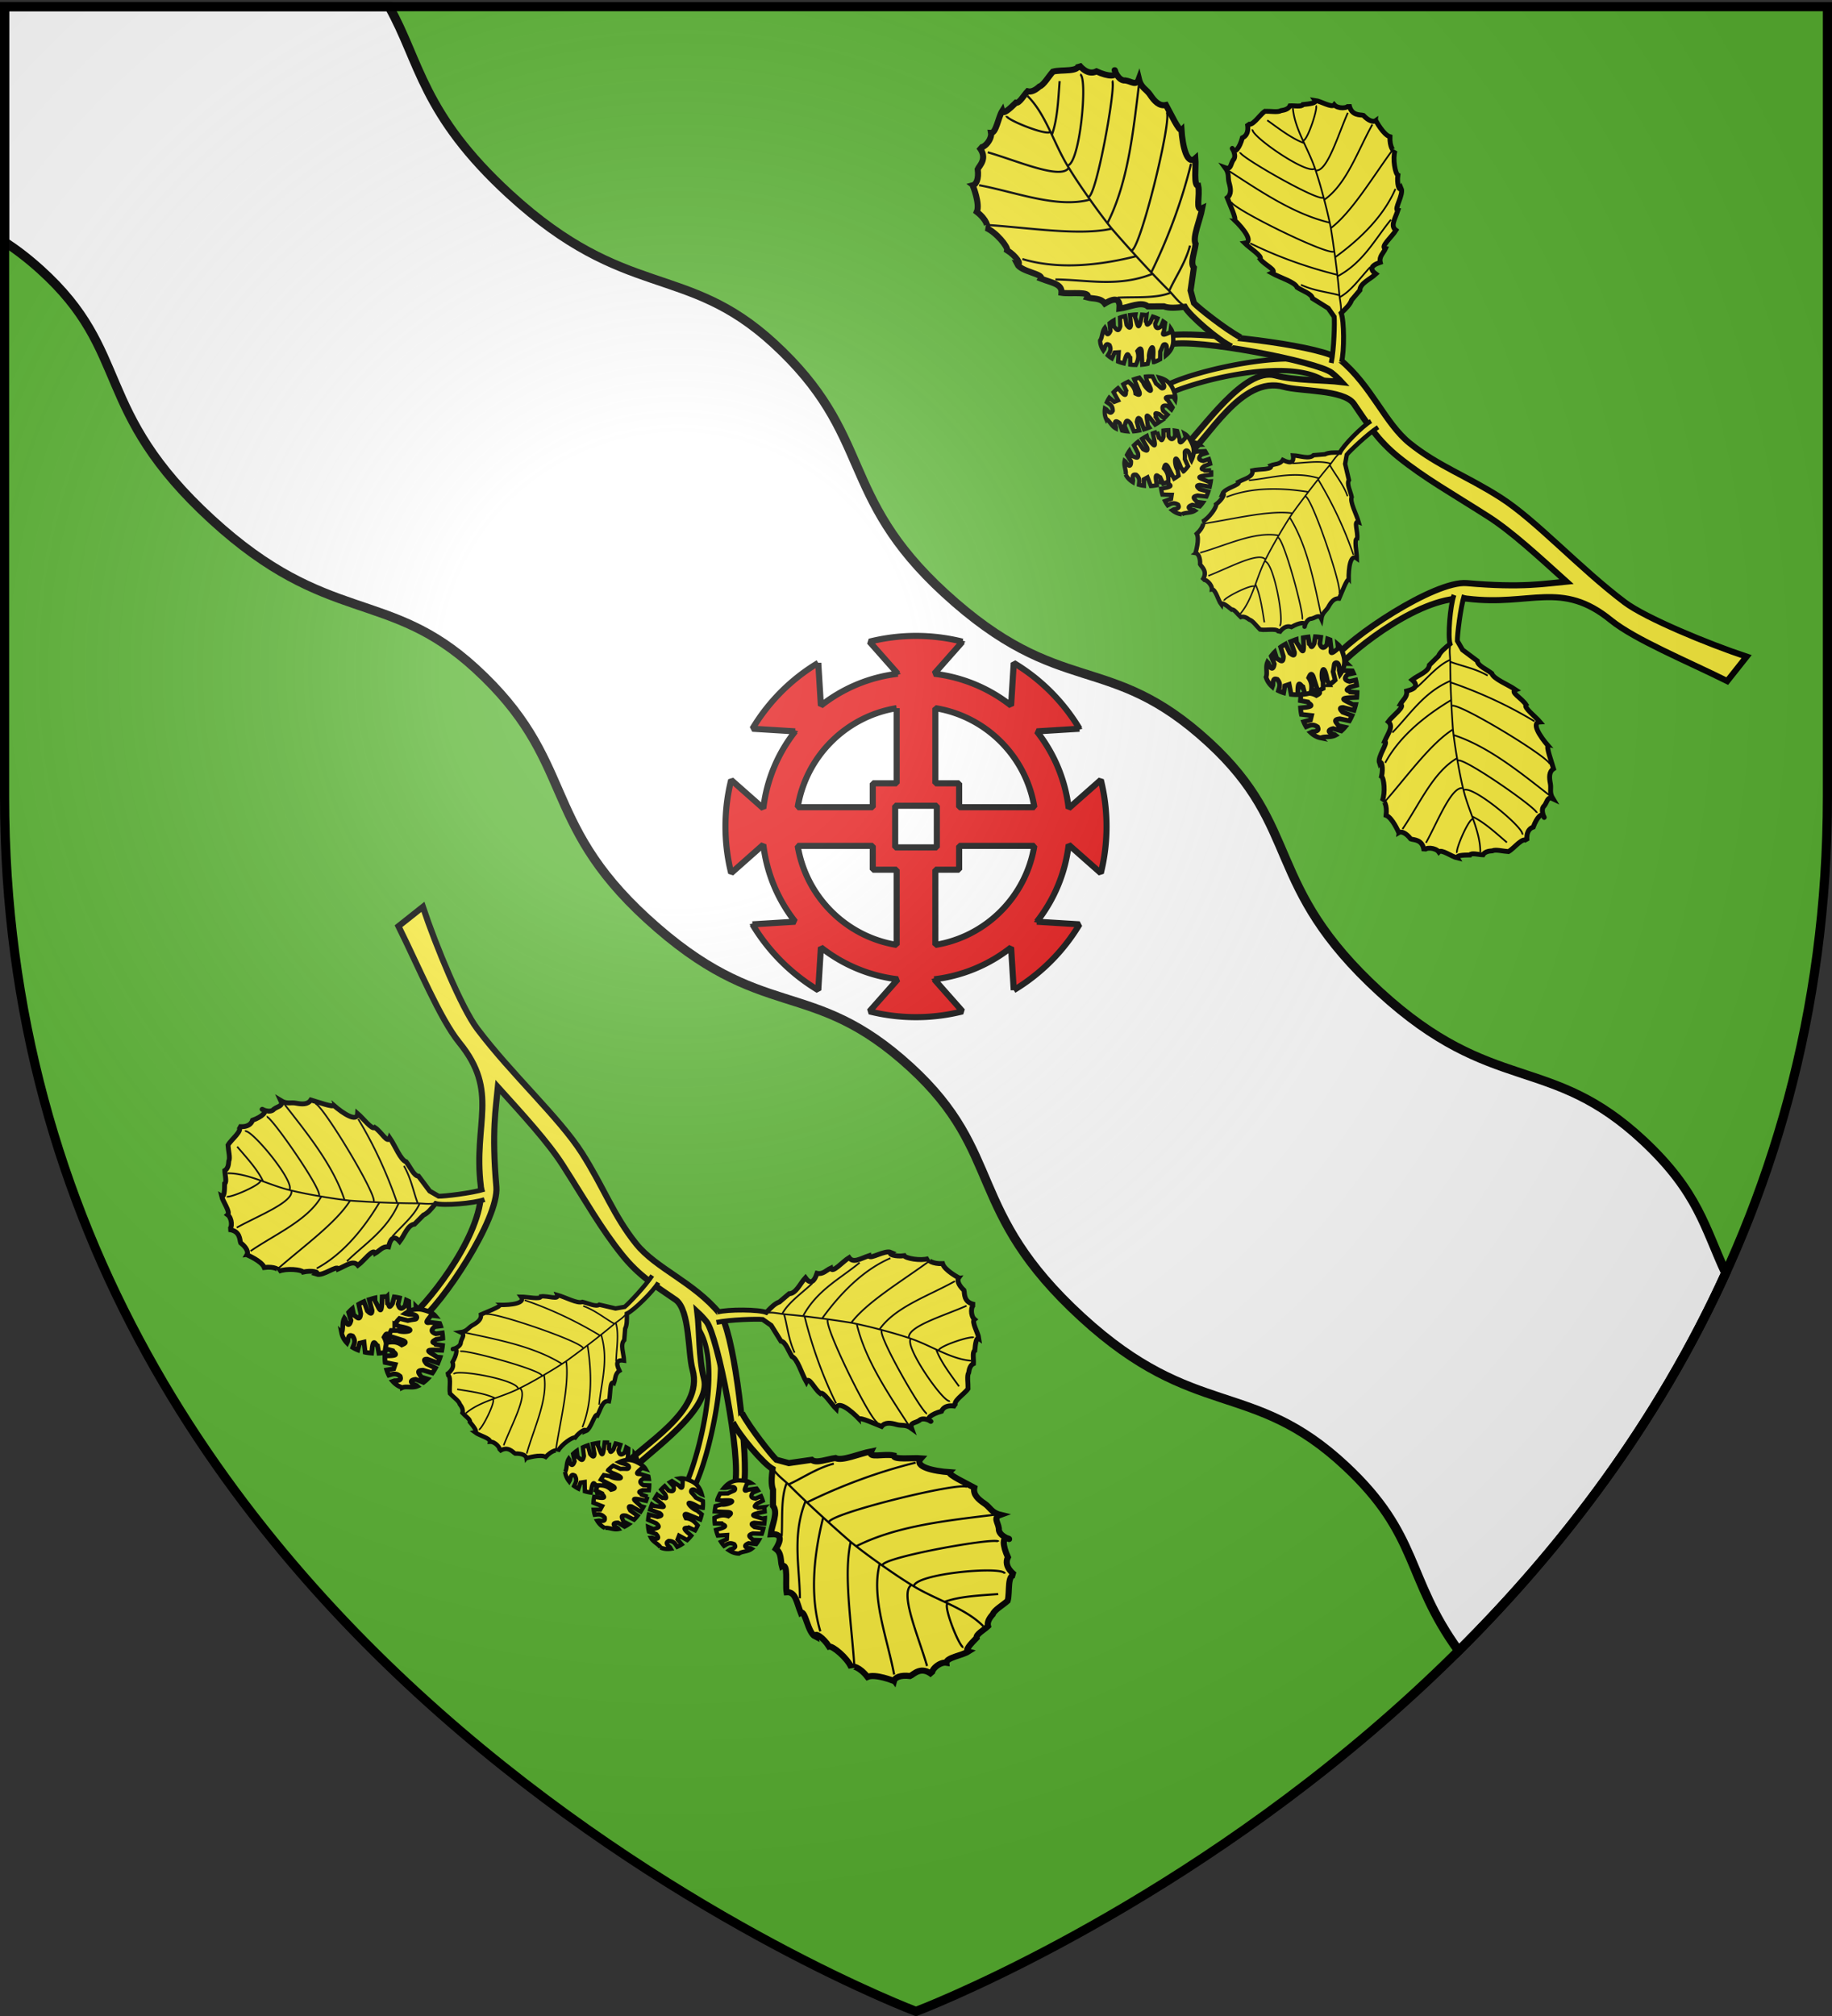 <svg xmlns="http://www.w3.org/2000/svg" xmlns:xlink="http://www.w3.org/1999/xlink" width="600" height="660" version="1.0"><rect width="100%" height="100%" fill="#333333" stroke="none"/><desc>Flag of Canton of Valais (Wallis)</desc><defs><g id="d"><path id="c" d="M0 0v1h.5z" transform="rotate(18 3.157 -.5)"/><use xlink:href="#c" width="810" height="540" transform="scale(-1 1)"/></g><g id="e"><use xlink:href="#d" width="810" height="540" transform="rotate(72)"/><use xlink:href="#d" width="810" height="540" transform="rotate(144)"/></g><radialGradient xlink:href="#a" id="n" cx="221.445" cy="226.331" r="300" fx="221.445" fy="226.331" gradientTransform="matrix(1.353 0 0 1.349 -77.63 -85.747)" gradientUnits="userSpaceOnUse"/><linearGradient id="a"><stop offset="0" style="stop-color:white;stop-opacity:.314"/><stop offset=".19" style="stop-color:white;stop-opacity:.251"/><stop offset=".6" style="stop-color:#6b6b6b;stop-opacity:.125"/><stop offset="1" style="stop-color:black;stop-opacity:.125"/></linearGradient><path id="b" d="M2.922 27.673c0-5.952 2.317-9.844 5.579-11.013 1.448-.519 3.307-.273 5.018 1.447 2.119 2.129 2.736 7.993-3.483 9.121.658-.956.619-3.081-.714-3.787-.99-.524-2.113-.253-2.676.123-.824.552-1.729 2.106-1.679 4.108z"/></defs><g style="display:inline"><path d="M300 658.5s298.5-112.32 298.5-397.772V2.176H1.5v258.552C1.5 546.18 300 658.5 300 658.5" style="fill:#5ab532;fill-opacity:1;fill-rule:evenodd;stroke:none;stroke-width:1px;stroke-linecap:butt;stroke-linejoin:miter;stroke-opacity:1"/><path d="M1.5 2.187v77c3.766 2.449 7.65 5.393 11.75 9.094 29.996 27.08 16.944 45.939 56.094 81.812 38.097 34.91 57.64 22.42 86.375 48.75 32.94 30.185 21.05 49.7 56.094 81.813 38.199 35.003 53.496 18.565 86.437 48.75 30.838 28.258 17.867 46.845 56.063 81.844 37.143 34.035 55.697 20.045 86.406 48.75 24.35 22.76 19.544 36.331 37 60.437 33.52-33.34 65.033-74.338 87.469-123.687-6.85-14.687-8.963-26.477-26.907-43.25-30.708-28.705-49.231-14.746-86.375-48.782-38.195-34.999-25.255-53.523-56.094-81.78-32.94-30.186-48.207-13.748-86.406-48.75-35.044-32.113-23.152-51.66-56.094-81.845-28.734-26.33-48.308-13.808-86.406-48.718-28.698-26.298-29.35-43.479-39.469-61.438z" style="fill:#fff;fill-opacity:1;fill-rule:evenodd;stroke:#000;stroke-width:3;stroke-linecap:butt;stroke-linejoin:miter;stroke-miterlimit:4;stroke-dasharray:none;stroke-opacity:1;display:inline"/></g><g id="m" style="display:inline" transform="translate(-684)"><path d="M1065.948 126.169c9.749-5.13 40.993-11.794 50.397-7a209 209 0 0 0 5.288 2.606l7.481 8.481c-5.062-1.92-8.106-3.992-12.491-6.3-12.894-6.782-42.084 1.083-50.454 5.25z" style="fill:#fcef3c;fill-opacity:1;fill-rule:evenodd;stroke:#000;stroke-width:1.68;stroke-linecap:butt;stroke-linejoin:miter;stroke-miterlimit:4;stroke-dasharray:none;stroke-opacity:1"/><path d="M1071.438 109.5c-1.848.012-3.277.094-4.157.281l-.468 3c9.092-2.176 48.786 5.68 53.312 9.25 1.19.94 2.274 1.97 3.281 3.063-5.695-.703-15.342-.453-21.772-2.177-10.194-2.734-23.714 17.618-30.29 24.02l.843 2.938c7.321-5.815 18.29-27.173 32.313-23.219 5.35 1.509 19.432.848 22.844 5.469 4.463 6.542 7.934 12.1 14.687 17.531 8.695 6.992 17.397 11.798 29.438 19.5 7.604 4.865 16.412 12.997 25.562 21.25-6.84.635-14.427 2.096-32.625.5-10.514-.922-38.729 17.928-44.093 25.375l1.343 2.719c6.2-6.998 28.442-24.459 42.938-23 20.7 2.546 30.783-6.215 47.062 7.094 7.824 6.306 24.871 13.334 38.032 19.875l6.343-8c-12.627-4.185-33.11-12.664-39.937-17.813-14.964-11.285-29.001-26.814-40.625-34.25-11.194-7.16-20.488-10.338-29.782-17.812-8.119-6.53-12.448-18.756-22.812-27.344-5.28-4.376-38.502-8.332-51.437-8.25z" style="fill:#fcef3c;fill-opacity:1;fill-rule:evenodd;stroke:#000;stroke-width:2;stroke-linecap:butt;stroke-linejoin:miter;stroke-miterlimit:4;stroke-dasharray:none;stroke-opacity:1"/><use xlink:href="#f" id="g" width="600" height="660" x="0" y="0" transform="rotate(-175 1143.443 155.871)"/><use xlink:href="#g" width="600" height="660" transform="rotate(40 1140.022 278.628)scale(.9)"/><path id="h" d="M1044.298 111.475c.026 1.155.41 2.26 1.063 3.245l.32-.47c.527-2.047 1.108-1.622 1.689-1.262.75 1.559.008 2.412-.553 3.351q.61.536 1.343.994l.882-1.913 1.352-.085-.197 3.042c.588.234 1.215.423 1.862.586l.501-1.724c.83-2.503 1.117-.492 1.604-.139l.017 2.278c.59.07 1.203.084 1.818.092.595-1.308 1.18-2.62.517-4.522.601-.757 1.188-1.434 1.398.022l.197 4.42q.895-.091 1.744-.27l.485-1.948c-.374-1.854 1.862-6.733 1.318-.106l.264 1.48a14 14 0 0 0 2.027-.903l.043-2.57c1.08-2.05.76-2.303 1.572-2.35 1.145.327.163 2.435.24 3.657 1.777-1.484 2.498-3.139 2.452-5.184-.026-1.203-.096-2.587-.799-3.603l-.171 1.192c-1.278.504-3.106 1.58-2.087-.316l.4-2.783c-.201-.154-.42-.304-.637-.448l-.658 1.6c-1.18.944-1.856.707-1.967-.848l.753-1.767c-.476-.206-.98-.402-1.498-.561l-.865 1.854c-1.508 1.623-.932.164-1.445-.317l.219-2.019a17 17 0 0 0-1.457-.166l-.439 2.043c-.848 3.49-1.06.962-1.853-1.2l.145-.894c-.438.019-1.365.14-1.79.19l.283 3.325c-.235 1.215-.673.907-1.407-.115l-.509-2.895c-.577.144-1.139.302-1.672.5l.096 2.87c-.65 2.393-1.395.587-2.111.08l-.077-1.98c-.47.271-.894.573-1.301.888l.283 2.492c-.585 1.397-1.416 1.753-1.697-.744l-.138-.26c-.98 1.259-.803 3.22-1.559 4.161z" style="fill:#fcef3c;fill-opacity:1;stroke:#000;stroke-width:1.4;stroke-miterlimit:4;stroke-dasharray:none;stroke-opacity:1"/><use xlink:href="#h" id="i" width="600" height="660" x="0" y="0" transform="scale(1 -1)rotate(25 1606.031 -8.352)"/><use xlink:href="#i" id="j" width="600" height="660" x="0" y="0" transform="rotate(-60 1085.727 131.32)"/><use xlink:href="#j" width="600" height="660" transform="scale(-1 1)rotate(-70 -.12 1678.371)"/><use xlink:href="#k" width="600" height="660" transform="scale(-1 1)rotate(-85 1.903 1440.373)"/><use xlink:href="#h" id="k" width="600" height="660" x="0" y="0" transform="rotate(-15 1499.884 362.364)scale(1.1)"/><g style="fill:#fcef3c;stroke:#000;stroke-width:5.275;stroke-miterlimit:4;stroke-dasharray:none;stroke-opacity:1;display:inline"><g id="l" style="fill:#fcef3c;stroke:#000;stroke-width:5.275;stroke-miterlimit:4;stroke-dasharray:none;stroke-opacity:1"><path d="M-426.117 686.883c-6.42-16.445-11.208-63.442-7.919-75.454-8.642-6.624-15.24-11.732-18.376-18.356l-14.278-13.462c-1.27-10.537-17.559-15.066-27.275-22.224 8.149-7.4 7.783-13.49-8.775-17.089 1.156-9.076-6.493-13.75-10.417-20.286 8.853-2.89-12.34-17.334-19.193-26.264 8.251-7.445-.188-16.994-6.33-30.195 6.582-1.805-12.08-23.194-8.823-33.445 3.552 5.075 5.99-7.943 2.769-20.718 3.712-2.252 5.614-25.642.262-37.87 2.583 2.09 7.71-7.037 5.35-22.333 9.785-4.025 18.902-27.086 18.893-27.165 3.774 2.123 10.8-.107 18.301-10.224 4.465-1.866 18.836-.652 20.085-19.07 1.681 6.582 18.135 4.817 22.78-2.048 4.357 4.55 19.915-7.885 28.738-10.074-2.178 4.114 7.622 4.485 19.205 4.3 2.258 3.678 13.658.059 20.191-.26 2.61 4.225 8.02 5.65 14.665 5.84 4.93 2.356 16.405-1.117 24.73-1.8 9.802 5.184 23.25 23.74 29.295 15.153-.176.478-2.918 17.793 9.929 21.783 5.851 14.864 14.519 24.044 17.345 14.583.624-2.117-6.638 12.406.68 18.072 5.014 6.322 4.69 14.598 13.463 10.212-5.766 9.896-2.036 15.549-3.416 23.524-1.657 9.575-1.926 18.379 5.436 22.943-2.833 10.734-11.043 35.18-7.26 35.286-12.77 15.349-25.92 37.009-11.933 37.445-6.465 8.05-25.334 23.135-20.868 26.977-6.412 10.505-25.128 20.477-15.497 23.53-12.221 8.755-33.864 17.51-36.366 26.265-7.936 6.48-21.477 12.34-21.794 19.668L-415 601.834l-7.644 14.042c.017 8.353 5.748 50.2 12.478 70.438" style="fill:#fcef3c;fill-opacity:1;fill-rule:evenodd;stroke:#000;stroke-width:7.536;stroke-linecap:butt;stroke-linejoin:miter;stroke-miterlimit:4;stroke-dasharray:none;stroke-opacity:1" transform="rotate(-43.631 401.582 -1351.513)scale(.265)"/><path d="M-434.464 524.684c-48.634-27.603-84.045-59.243-104.107-94.465m105.16 181.466c-2.587-11.129-.74-19-1.01-30.016-1.15-46.947 1.726-103.057 1.726-103.057a788 788 0 0 1 5.33-44.246c2.505-16.836 5.196-33.334 8.797-49.418 7.383-32.97 24.51-64.722 23.568-96.157m-39.464 263.214c43.659-16.09 88.16-37.666 128.035-63.214m-127.5 26.607c6.183 8.769 151.556-84.186 149.643-93.75m-147.321 48.928c52.958-18.913 100.314-59.423 145.893-96.785m-140.715 57.143c6.964 6.903 122.275-77.507 120-83.572m-112.321 37.5c11.953 10.399 94.367-61.84 89.198-70.454m-76.877 29.918c17.62-8.59 35.239-25.511 52.858-41.428M-405 340.219c-6.47 1.748-29.381-48.495-25.714-51.428m11.071 99.464c-17.345 3.837-39.85-50.485-58.928-83.036m51.071 129.465c-37.287-20.316-59.79-69.853-86.786-107.322m81.607 151.964c-34.761-20.791-71.845-69.733-106.607-107.678M-435 554.326c-41.939-16.938-63.359-50.338-91.429-77.678m91.965 110.178c-18.583-7.335-35.13-26.561-51.965-40.892m51.965 38.035c16.52-6.94 38.188-11.055 57.352-22.83" style="fill:#fcef3c;fill-opacity:1;fill-rule:evenodd;stroke:#000;stroke-width:2.638;stroke-linecap:butt;stroke-linejoin:miter;stroke-miterlimit:4;stroke-dasharray:none;stroke-opacity:1" transform="rotate(-43.631 401.582 -1351.513)scale(.265)"/></g></g><use xlink:href="#l" id="f" width="600" height="660" x="0" y="0" transform="scale(-.8 .8)rotate(50 -195.68 -2540.717)"/></g><path d="M300 208.185a62.5 62.5 0 0 0-15.253 1.887l9.297 10.51a50.1 50.1 0 0 0-25.191 10.44l-.866-14.007a62.76 62.76 0 0 0-21.556 21.556l14.007.866a50.1 50.1 0 0 0-10.44 25.208l-10.527-9.297a62.4 62.4 0 0 0-1.87 15.236c0 5.258.644 10.374 1.87 15.253l10.527-9.314a50.16 50.16 0 0 0 10.44 25.226l-14.007.865a62.76 62.76 0 0 0 21.556 21.556l.866-14.024c7.103 5.603 15.748 9.342 25.191 10.457l-9.297 10.51a62.54 62.54 0 0 0 30.49 0l-9.281-10.51a50.1 50.1 0 0 0 25.191-10.44l.866 13.99a62.8 62.8 0 0 0 21.538-21.539l-13.99-.865a50.2 50.2 0 0 0 10.441-25.21l10.527 9.298a62.5 62.5 0 0 0 1.87-15.253c0-5.264-.64-10.37-1.87-15.253l-10.527 9.297a50.1 50.1 0 0 0-10.44-25.191l13.99-.866a62.8 62.8 0 0 0-21.539-21.538l-.866 13.972a50.1 50.1 0 0 0-25.191-10.423l9.28-10.51A62.4 62.4 0 0 0 300 208.185zm-6.337 23.65v24.604h-7.826v7.825h-24.585c2.695-16.608 15.802-29.729 32.411-32.428zm12.674 0c16.614 2.694 29.735 15.815 32.428 32.43h-24.637v-7.826h-7.791zm-13.159 31.945h13.644v13.643h-13.644zm-31.926 13.14h24.585v7.81h7.826v24.62c-16.603-2.702-29.71-15.826-32.411-32.43zm52.876 0h24.62c-2.7 16.61-15.802 29.734-32.411 32.43v-24.62h7.791z" style="display:inline;fill:#e20909;fill-opacity:1;fill-rule:nonzero;stroke:#000;stroke-width:2;stroke-linecap:square;stroke-linejoin:miter;stroke-miterlimit:1;stroke-dasharray:none;stroke-dashoffset:0;stroke-opacity:1"/><use xlink:href="#m" width="600" height="660" transform="matrix(0 -1 -1 0 353.472 868.917)"/><path d="M300 658.5s298.5-112.32 298.5-397.772V2.176H1.5v258.552C1.5 546.18 300 658.5 300 658.5" style="opacity:1;fill:url(#n);fill-opacity:1;fill-rule:evenodd;stroke:none;stroke-width:1px;stroke-linecap:butt;stroke-linejoin:miter;stroke-opacity:1"/><path d="M300 658.5S1.5 546.18 1.5 260.728V2.176h597v258.552C598.5 546.18 300 658.5 300 658.5z" style="opacity:1;fill:none;fill-opacity:1;fill-rule:evenodd;stroke:#000;stroke-width:3;stroke-linecap:butt;stroke-linejoin:miter;stroke-miterlimit:4;stroke-dasharray:none;stroke-opacity:1"/></svg>